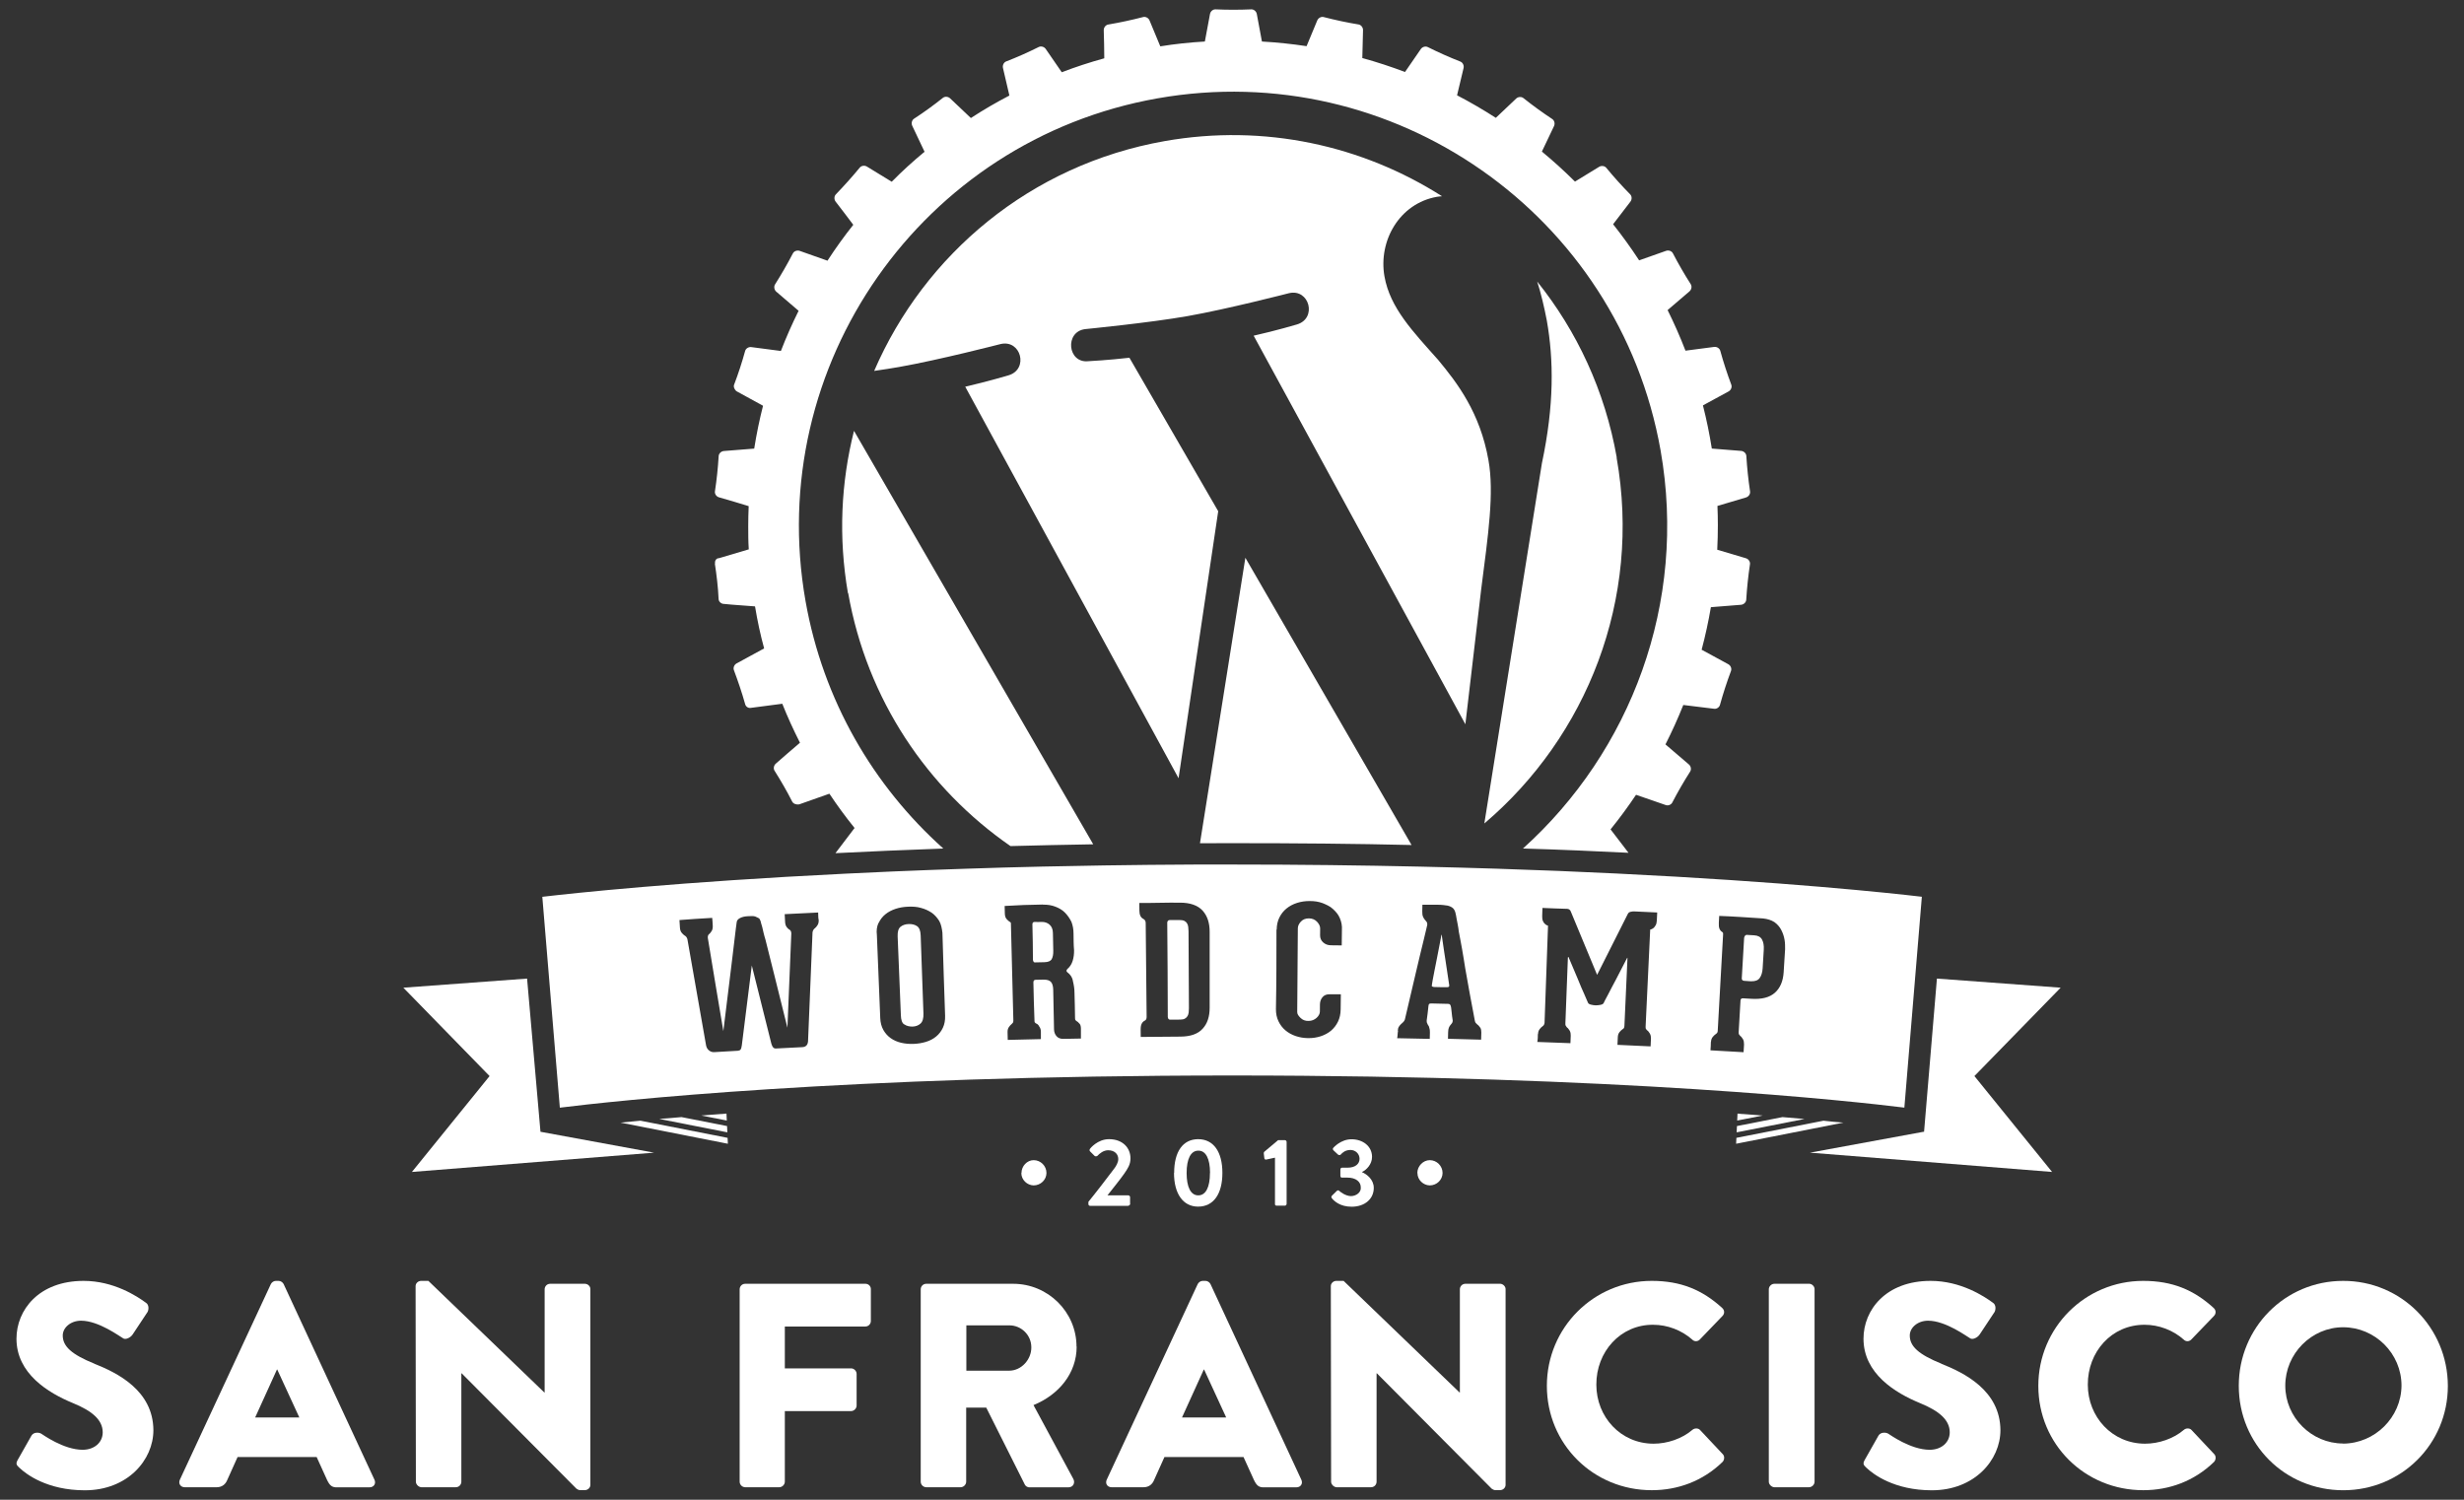 <!-- 
WordCamp 2013 San Francisco Logo

Shamelessly stolen from the WordCamp website <http://2013.sf.wordcamp.org/>, with comments added.
-->
<svg xmlns="http://www.w3.org/2000/svg" xmlns:xlink="http://www.w3.org/1999/xlink" version="1.1" x="0px"
    y="0px" width="460px" height="280px" viewBox="0 0 460 280" enable-background="new 0 0 460 280" xml:space="preserve">

  <rect x="0" y="0" width="460" height="280" fill="#333333" stroke="none"/>

  <g fill="#ffffff">

    <!-- San Francisco -->
    <g>
      <path d="M17.63 254.603c-4.287-1.736-5.915-3.256-5.915-5.264c0-1.465 1.465-2.767 3.419-2.767 c3.31 0 7.3 3 7.8 3.255c0.488 0.4 1.465-0.108 1.845-0.705l2.768-4.178c0.217-0.38 0.325-1.356-0.325-1.736 c-1.628-1.194-5.969-4.069-11.612-4.069c-8.355 0-12.534 5.426-12.534 10.798c0 6.5 5.9 10.1 10.5 12 c3.69 1.5 5.6 3.2 5.6 5.48c0 1.898-1.573 3.255-3.743 3.255c-3.582 0-7.488-2.875-7.705-2.984 c-0.38-0.271-1.411-0.379-1.845 0.326l-2.551 4.504c-0.434 0.759-0.271 1 0.3 1.519c1.248 1.2 5.2 4.2 12.2 4.2 c7.977 0 12.806-5.644 12.806-11.232C28.59 259.6 21.9 256.3 17.6 254.603z" />
      <path d="M52.952 239.736c-0.163-0.326-0.543-0.597-0.923-0.597h-0.542c-0.38 0-0.76 0.271-0.923 0.6 l-16.983 36.517c-0.325 0.7 0.1 1.4 0.9 1.411h5.968c1.086 0 1.683-0.651 1.954-1.303l1.953-4.34h14.759l1.953 4.3 c0.488 1 0.9 1.4 1.9 1.356h6.022c0.814 0 1.248-0.705 0.923-1.411L52.952 239.736z M47.635 264.641l4.069-8.953h0.054 l4.124 8.953H47.635z" />
      <path d="M109.219 239.681h-6.511c-0.597 0-1.031 0.488-1.031 1.031v19.263h-0.054l-21.65-20.836h-1.356 c-0.542 0-1.03 0.434-1.03 0.977l0.054 36.517c0 0.5 0.5 1 1 1.031h6.457c0.597 0 1.03-0.488 1.03-1.031v-20.238h0.055 l21.433 21.541c0.108 0.1 0.5 0.3 0.7 0.271h0.868c0.543 0 1.031-0.435 1.031-0.977v-36.518 C110.25 240.2 109.8 239.7 109.2 239.681z" />
      <path d="M161.579 239.681h-22.464c-0.597 0-1.03 0.488-1.03 1.031v35.92c0 0.5 0.4 1 1 1.031h6.403 c0.542 0 1.03-0.488 1.03-1.031v-13.185h12.372c0.542 0 1.03-0.488 1.03-1.031v-5.914c0-0.543-0.488-1.031-1.03-1.031h-12.372 v-7.813h15.03c0.597 0 1.031-0.488 1.031-1.031v-5.914C162.61 240.2 162.2 239.7 161.6 239.681z" />
      <path d="M200.971 251.402c0-6.457-5.317-11.721-11.828-11.721h-16.224c-0.597 0-1.031 0.488-1.031 1.031v35.92 c0 0.5 0.4 1 1 1.031h6.457c0.542 0 1.03-0.488 1.03-1.031v-13.836h3.744l7.217 14.4 c0.108 0.2 0.4 0.5 0.9 0.488h7.217c0.922 0 1.302-0.868 0.922-1.573l-7.434-13.782 C197.661 260.4 201 256.4 201 251.402z M188.437 255.905h-8.03v-8.464h8.03c2.225 0 4.1 1.8 4.1 4.1 C192.561 253.8 190.7 255.9 188.4 255.905z" />
      <path d="M225.985 239.736c-0.163-0.326-0.543-0.597-0.923-0.597h-0.543c-0.38 0-0.759 0.271-0.922 0.6 l-16.983 36.517c-0.326 0.7 0.1 1.4 0.9 1.411h5.969c1.085 0 1.683-0.651 1.953-1.303l1.954-4.34h14.76l1.953 4.3 c0.488 1 0.9 1.4 1.9 1.356h6.023c0.814 0 1.248-0.705 0.922-1.411L225.985 239.736z M220.667 264.641l4.07-8.953h0.054 l4.125 8.953H220.667z" />
      <path d="M280.082 239.681h-6.512c-0.596 0-1.029 0.488-1.029 1.031v19.263h-0.055l-21.65-20.836h-1.355 c-0.543 0-1.031 0.434-1.031 0.977l0.053 36.517c0 0.5 0.5 1 1 1.031h6.457c0.598 0 1.031-0.488 1.031-1.031v-20.238 h0.055l21.432 21.541c0.109 0.1 0.5 0.3 0.7 0.271h0.867c0.543 0 1.031-0.435 1.031-0.977v-36.518 C281.113 240.2 280.6 239.7 280.1 239.681z" />
      <path d="M308.623 247.333c2.658 0 5.3 1 7.3 2.767c0.379 0.4 1 0.4 1.4 0l4.23-4.395 c0.436-0.435 0.436-1.086-0.053-1.52c-3.689-3.364-7.705-5.046-13.131-5.046c-10.854 0-19.588 8.735-19.588 19.6 c0 10.9 8.7 19.5 19.6 19.479c4.828 0 9.494-1.683 13.184-5.264c0.381-0.38 0.436-1.085 0.055-1.465l-4.232-4.504 c-0.324-0.38-1.031-0.38-1.41-0.054c-1.953 1.682-4.721 2.604-7.271 2.604c-6.131 0-10.689-4.992-10.689-11.016 C297.986 252.4 302.5 247.3 308.6 247.333z" />
      <path d="M337.76 239.681h-6.512c-0.543 0-1.031 0.488-1.031 1.031v35.92c0 0.5 0.5 1 1 1.031h6.512 c0.541 0 1.029-0.488 1.029-1.031v-35.92C338.789 240.2 338.3 239.7 337.8 239.681z" />
      <path d="M362.447 254.603c-4.287-1.736-5.914-3.256-5.914-5.264c0-1.465 1.465-2.767 3.418-2.767 c3.311 0 7.3 3 7.8 3.255c0.488 0.4 1.465-0.108 1.844-0.705l2.768-4.178c0.217-0.38 0.326-1.356-0.326-1.736 c-1.627-1.194-5.967-4.069-11.611-4.069c-8.355 0-12.533 5.426-12.533 10.798c0 6.5 5.9 10.1 10.5 12 c3.689 1.5 5.6 3.2 5.6 5.48c0 1.898-1.574 3.255-3.744 3.255c-3.582 0-7.488-2.875-7.705-2.984 c-0.379-0.271-1.41-0.379-1.846 0.326l-2.549 4.504c-0.436 0.759-0.271 1 0.3 1.519c1.248 1.2 5.2 4.2 12.2 4.2 c7.977 0 12.807-5.644 12.807-11.232C373.408 259.6 366.7 256.3 362.4 254.603z" />
      <path d="M400.375 247.333c2.658 0 5.3 1 7.3 2.767c0.379 0.4 1 0.4 1.4 0l4.23-4.395 c0.436-0.435 0.436-1.086-0.053-1.52c-3.689-3.364-7.705-5.046-13.131-5.046c-10.854 0-19.588 8.735-19.588 19.6 c0 10.9 8.7 19.5 19.6 19.479c4.828 0 9.494-1.683 13.184-5.264c0.381-0.38 0.436-1.085 0.055-1.465l-4.232-4.504 c-0.324-0.38-1.031-0.38-1.41-0.054c-1.953 1.682-4.721 2.604-7.271 2.604c-6.131 0-10.689-4.992-10.689-11.016 C389.738 252.4 394.2 247.3 400.4 247.333z" />
      <path d="M437.434 239.139c-10.854 0-19.48 8.735-19.48 19.588c0 10.9 8.6 19.5 19.5 19.5 c10.852 0 19.533-8.628 19.533-19.479C456.967 247.9 448.3 239.1 437.4 239.139z M437.434 269.5 c-5.916 0-10.799-4.884-10.799-10.798c0-5.969 4.883-10.906 10.799-10.906c5.969 0 10.9 4.9 10.9 10.9 C448.285 264.6 443.4 269.5 437.4 269.525z" />
    </g>

    <!-- 2013 -->
    <g>
      <path d="M190.669 218.992c0 1.3 1.1 2.3 2.3 2.32c1.313 0 2.393-1.062 2.393-2.32 c0-1.313-1.079-2.394-2.393-2.394C191.748 216.6 190.7 217.7 190.7 218.992z" />
      <path d="M210.975 224.753v-1.241c0-0.18-0.161-0.342-0.342-0.342h-3.886c0.954-1.205 2.321-2.896 3.095-3.994 c0.701-1.007 1.205-1.745 1.205-2.914c0-1.943-1.439-3.58-4.012-3.58c-2.141 0-3.544 1.763-3.544 1.8 c-0.126 0.145-0.09 0.4 0 0.468l0.864 0.863c0.144 0.1 0.3 0.1 0.5 0c0.414-0.449 1.151-1.061 2.015-1.061 c1.296 0 1.9 0.8 1.9 1.637c0 0.611-0.36 1.313-0.918 1.997c-1.205 1.601-3.472 4.552-4.659 5.99v0.414 c0 0.2 0.1 0.3 0.3 0.342h7.088C210.813 225.1 211 224.9 211 224.753z" />
      <path d="M219.173 218.979c0 3.9 1.7 6.3 4.5 6.296c2.879 0 4.533-2.356 4.533-6.296 c0-3.94-1.654-6.297-4.533-6.297C220.828 212.7 219.2 215 219.2 218.979z M225.883 219 c0 2.68-0.791 4.173-2.177 4.173c-1.385 0-2.177-1.493-2.177-4.173c0-2.663 0.792-4.174 2.177-4.174 C225.092 214.8 225.9 216.3 225.9 218.979z" />
      <path d="M238.326 225.095h1.548c0.18 0 0.323-0.162 0.323-0.342v-11.55c0-0.18-0.144-0.342-0.323-0.342h-1.26 l-2.591 2.177c-0.071 0.072-0.107 0.18-0.09 0.324l0.108 0.881c0.018 0.2 0.2 0.3 0.4 0.234l1.583-0.342v8.617 C237.984 224.9 238.1 225.1 238.3 225.095z" />
      <path d="M252.246 223.314c-1.098 0-2.159-0.899-2.213-0.972c-0.144-0.144-0.306-0.144-0.468 0l-0.917 0.9 c-0.108 0.126-0.126 0.324-0.019 0.45c0.396 0.5 1.5 1.6 3.7 1.601c2.482 0 4.138-1.475 4.138-3.508 c0-1.602-1.331-2.572-2.177-2.933v-0.054c0.81-0.378 1.853-1.421 1.853-2.807c0-2.015-1.745-3.292-3.831-3.292 c-2.016 0-3.383 1.583-3.383 1.583c-0.126 0.126-0.144 0.3 0 0.468l0.882 0.827c0.162 0.1 0.4 0.1 0.485-0.018 c0.306-0.359 0.882-0.863 1.817-0.863c0.917 0 1.7 0.7 1.7 1.655c0 0.917-0.756 1.654-2.231 1.654h-1.007 c-0.216 0-0.342 0.126-0.342 0.36v1.133c0 0.2 0.1 0.4 0.3 0.36h1.007c1.619 0 2.5 0.8 2.5 1.8 C254.153 222.6 253.2 223.3 252.2 223.314z" />
      <path d="M264.618 218.992c0 1.3 1.1 2.3 2.3 2.32c1.313 0 2.393-1.062 2.393-2.32 c0-1.313-1.079-2.394-2.393-2.394C265.697 216.6 264.6 217.7 264.6 218.992z" />
    </g>

    <!-- WordPress Logo -->
    <g>
      <path d="M276.514 110.08c1.346-10.474 2.451-18.016 1.367-24.155c-1.562-8.869-5.83-14.446-9.402-18.743 c-4.68-5.271-8.973-9.672-10.016-15.584c-1.162-6.594 2.756-13.614 9.805-14.857c0.316-0.056 0.625-0.071 0.938-0.105 c-14.824-9.444-33.09-13.587-51.768-10.294c-25.064 4.419-44.847 21.168-54.241 42.905c1.694-0.243 3.286-0.489 4.633-0.727 c7.502-1.323 18.959-4.284 18.959-4.284c3.826-0.907 5.3 4.7 1.5 5.832c0 0-3.809 1.14-8.091 2.13l39.826 73.1 l7.401-49.854l-16.577-28.655c-3.905 0.454-7.646 0.646-7.646 0.646c-3.907 0.453-4.497-5.537-0.587-5.993 c0 0 12.006-1.176 19.056-2.42c7.5-1.321 18.961-4.283 18.961-4.283c3.828-0.908 5.3 4.7 1.5 5.832c0 0-3.812 1.14-8.09 2.1 l39.525 72.548L276.514 110.08z" />
      <path d="M224.021 157.431c2.047-0.008 4.11-0.013 6.202-0.013c11.805 0 22.9 0.1 33.3 0.345l-31.027-53.627 L224.021 157.431z" />
      <path d="M158.345 110.732c3.518 19.9 14.8 36.5 30.3 47.23c4.964-0.132 10.112-0.244 15.447-0.332 l-44.66-77.191C157.001 90.1 156.5 100.3 158.3 110.732z" />
      <path d="M301.831 85.432c-2.199-12.474-7.455-23.638-14.855-32.869c0.709 2.2 1.3 4.7 1.8 7.3 c1.283 7.3 1.4 15.701-0.926 26.658l-10.742 67.219C296.227 137.5 306.5 111.9 301.8 85.432z" />
    </g>

    <!-- Gear -->
    <path d="M133.455 105.217c0.331 2.2 0.6 4.4 0.7 6.634c0.028 0.5 0.5 0.9 1 0.9 c1.933 0.2 3.9 0.3 5.8 0.461c0.448 2.7 1 5.3 1.7 7.846c-1.714 0.932-3.428 1.864-5.141 2.8 c-0.449 0.247-0.672 0.809-0.505 1.252c0.781 2.1 1.5 4.2 2.1 6.344c0.126 0.5 0.6 0.8 1.1 0.7 c1.945-0.254 3.891-0.509 5.837-0.764c0.985 2.5 2.1 4.9 3.3 7.279c-1.503 1.286-3.007 2.572-4.51 3.9 c-0.388 0.335-0.489 0.931-0.233 1.33c1.197 1.9 2.3 3.8 3.3 5.776c0.219 0.4 0.8 0.6 1.3 0.5 c1.878-0.663 3.757-1.327 5.636-1.99c1.469 2.2 3 4.3 4.7 6.401c-1.19 1.554-2.38 3.107-3.57 4.7 c6.24-0.316 12.96-0.609 20.14-0.863c-13.056-11.688-22.451-27.645-25.724-46.2c-7.758-43.999 21.728-86.105 65.727-93.864 s86.108 21.7 93.9 65.724c5.029 28.524-5.605 56.241-25.688 74.333c7.002 0.2 13.6 0.5 19.7 0.8 c-1.116-1.458-2.231-2.914-3.349-4.371c1.676-2.079 3.265-4.231 4.754-6.456c1.833 0.6 3.7 1.3 5.5 1.9 c0.486 0.2 1.053-0.042 1.271-0.462c1.023-1.973 2.139-3.901 3.334-5.776c0.254-0.399 0.15-0.996-0.232-1.326 c-1.458-1.249-2.918-2.497-4.378-3.746c1.216-2.393 2.327-4.849 3.33-7.359c1.893 0.2 3.8 0.5 5.7 0.7 c0.512 0.1 1.02-0.26 1.146-0.716c0.592-2.143 1.281-4.26 2.061-6.343c0.166-0.443-0.059-1.005-0.504-1.249 c-1.658-0.903-3.318-1.806-4.979-2.709c0.691-2.603 1.269-5.252 1.728-7.942c1.876-0.149 3.752-0.298 5.626-0.447 c0.514-0.043 0.943-0.467 0.973-0.939c0.133-2.219 0.367-4.433 0.697-6.633c0.068-0.468-0.268-0.971-0.754-1.117 c-1.785-0.531-3.571-1.062-5.357-1.592c0.076-1.523 0.115-3.057 0.115-4.599c0-1.197-0.03-2.388-0.076-3.574 c1.778-0.528 3.559-1.056 5.334-1.584c0.492-0.149 0.826-0.652 0.756-1.121c-0.33-2.198-0.562-4.412-0.697-6.633 c-0.029-0.472-0.463-0.894-0.969-0.936c-1.824-0.146-3.649-0.291-5.475-0.436c-0.433-2.73-0.986-5.42-1.658-8.064 c1.597-0.868 3.194-1.737 4.789-2.605c0.451-0.248 0.672-0.81 0.506-1.253c-0.781-2.08-1.467-4.198-2.061-6.343 c-0.127-0.455-0.641-0.778-1.143-0.713c-1.783 0.232-3.567 0.466-5.352 0.7c-0.999-2.586-2.113-5.114-3.336-7.579 c1.362-1.165 2.726-2.331 4.086-3.496c0.389-0.336 0.488-0.932 0.234-1.332c-1.195-1.872-2.309-3.801-3.336-5.775 c-0.217-0.419-0.787-0.628-1.264-0.46c-1.679 0.592-3.356 1.185-5.035 1.778c-1.52-2.323-3.141-4.573-4.861-6.742 c1.08-1.409 2.16-2.819 3.238-4.227c0.311-0.41 0.283-1.013-0.047-1.351c-1.561-1.583-3.049-3.238-4.465-4.956 c-0.301-0.364-0.9-0.45-1.332-0.187c-1.505 0.918-3.008 1.839-4.512 2.759c-1.972-1.961-4.032-3.833-6.178-5.606 c0.756-1.587 1.512-3.174 2.266-4.759c0.219-0.465 0.066-1.05-0.328-1.312c-1.854-1.225-3.654-2.533-5.396-3.92 c-0.369-0.293-0.973-0.252-1.342 0.095c-1.268 1.199-2.533 2.399-3.8 3.6c-2.34-1.511-4.756-2.914-7.237-4.208 c0.405-1.694 0.811-3.389 1.215-5.081c0.117-0.5-0.152-1.041-0.592-1.214c-2.068-0.812-4.102-1.718-6.094-2.713 c-0.422-0.209-1.004-0.044-1.293 0.372c-0.983 1.427-1.967 2.854-2.95 4.282c-2.603-0.986-5.262-1.856-7.973-2.603 c0.044-1.734 0.089-3.47 0.132-5.202c0.012-0.514-0.365-0.986-0.83-1.065c-2.193-0.365-4.371-0.828-6.525-1.387 c-0.455-0.117-0.992 0.166-1.188 0.633c-0.666 1.6-1.33 3.202-1.995 4.804c-2.739-0.415-5.521-0.703-8.334-0.866 c-0.319-1.714-0.639-3.429-0.958-5.143c-0.096-0.502-0.561-0.886-1.033-0.865c-2.223 0.099-4.449 0.099-6.674 0 c-0.472-0.021-0.935 0.364-1.031 0.865c-0.319 1.714-0.639 3.429-0.958 5.143c-2.81 0.164-5.586 0.45-8.32 0.9 c-0.67-1.613-1.34-3.226-2.01-4.839c-0.198-0.471-0.732-0.751-1.191-0.631c-2.153 0.559-4.331 1.022-6.526 1.4 c-0.467 0.077-0.839 0.55-0.83 1.061c0.045 1.7 0.1 3.5 0.1 5.243c-2.699 0.743-5.347 1.609-7.939 2.6 c-0.997-1.448-1.994-2.896-2.991-4.344c-0.292-0.419-0.873-0.583-1.297-0.37c-1.99 0.995-4.023 1.9-6.095 2.7 c-0.44 0.172-0.707 0.712-0.592 1.21c0.411 1.7 0.8 3.4 1.2 5.154c-2.466 1.285-4.865 2.678-7.19 4.2 c-1.293-1.225-2.586-2.45-3.879-3.674c-0.373-0.35-0.976-0.389-1.346-0.092c-1.74 1.386-3.541 2.695-5.397 3.9 c-0.395 0.26-0.543 0.844-0.327 1.307c0.771 1.6 1.5 3.2 2.3 4.856c-2.127 1.758-4.17 3.613-6.127 5.6 c-1.543-0.944-3.086-1.888-4.629-2.832c-0.438-0.265-1.035-0.178-1.336 0.189c-1.414 1.718-2.903 3.372-4.464 5 c-0.332 0.336-0.355 0.939-0.049 1.347c1.106 1.4 2.2 2.9 3.3 4.334c-1.703 2.146-3.31 4.371-4.815 6.7 c-1.729-0.611-3.459-1.222-5.188-1.833c-0.483-0.167-1.05 0.042-1.268 0.463c-1.025 1.974-2.139 3.902-3.335 5.8 c-0.255 0.398-0.152 1 0.2 1.328c1.401 1.2 2.8 2.4 4.2 3.597c-1.211 2.436-2.316 4.932-3.308 7.5 c-1.843-0.241-3.687-0.483-5.529-0.724c-0.507-0.064-1.018 0.259-1.144 0.716c-0.592 2.145-1.28 4.261-2.061 6.3 c-0.167 0.4 0.1 1 0.5 1.25c1.646 0.9 3.3 1.8 4.9 2.686c-0.666 2.609-1.215 5.265-1.647 8 c-1.889 0.15-3.777 0.3-5.665 0.45c-0.51 0.043-0.942 0.465-0.97 0.938c-0.134 2.221-0.367 4.435-0.697 6.6 c-0.07 0.5 0.3 1 0.8 1.119c1.834 0.5 3.7 1.1 5.5 1.635c-0.05 1.228-0.082 2.46-0.082 3.7 c0 1.5 0 2.9 0.1 4.366c-1.849 0.549-3.697 1.098-5.545 1.646C133.718 104.2 133.4 104.7 133.5 105.217z" />

    <!-- Banner -->
    <g>
      <polygon points="100.9,211.3 98.4,182.7 75.3,184.4 91.4,200.9 76.9,218.8 122.1,215.2 100.9,211.3" />
      <polygon points="337.9,215.2 383.1,218.8 368.6,200.9 384.7,184.4 361.6,182.7 359.2,211.3 359.1,211.3 359.1,211.3" />
      <path d="M123.115 208.912l12.673 2.494l-0.054-1.172l-8.502-1.673C125.796 208.7 124.4 208.8 123.1 208.9 z" />
      <path d="M119.563 209.232c-1.315 0.123-2.559 0.242-3.719 0.357l19.031 3.748l1.01 0.199l-0.051-1.102 L119.563 209.232z" />
      <path d="M134.63 207.982c-1.282 0.096-2.512 0.189-3.718 0.283l4.774 0.939l-0.06-1.297 C135.291 207.9 135 208 134.6 207.982z" />
      <path d="M324.212 211.406l12.674-2.494c-1.311-0.115-2.682-0.232-4.117-0.351l-8.502 1.673L324.212 211.406z" />
      <path d="M340.437 209.232l-16.271 3.203l-0.051 1.102l1.01-0.199l19.031-3.748 C342.995 209.5 341.8 209.4 340.4 209.232z" />
      <path d="M324.374 207.908l-0.061 1.297l4.775-0.939c-1.207-0.094-2.436-0.188-3.719-0.283 C325.04 208 324.7 207.9 324.4 207.908z" />
      <path d="M267.874 184.278c0.37 0 0.7 0 1.1 0.026c0.414 0 0.8 0 1.2 0 c0.291 0 0.418-0.112 0.38-0.358c-0.23-1.544-0.463-3.089-0.695-4.633c-0.101-0.582-0.188-1.152-0.263-1.712 c-0.078-0.559-0.15-1.062-0.219-1.511c-0.068-0.446-0.121-0.811-0.16-1.091c-0.038-0.279-0.057-0.43-0.056-0.452 c-0.022-0.001-0.045-0.001-0.067-0.002c-0.001 0.022-0.04 0.25-0.119 0.683c-0.078 0.434-0.182 0.982-0.31 1.6 c-0.129 0.666-0.27 1.393-0.423 2.181c-0.152 0.788-0.3 1.526-0.439 2.214c-0.141 0.688-0.254 1.276-0.344 1.8 s-0.136 0.767-0.137 0.833c-0.025 0.156-0.013 0.3 0 0.303C267.475 184.2 267.6 184.3 267.9 184.278z" />
      <path d="M218.516 190.371c0.614-0.005 1.229-0.009 1.844-0.013c0.357-0.002 0.642-0.064 0.854-0.188 c0.212-0.123 0.373-0.28 0.483-0.47c0.111-0.19 0.183-0.413 0.215-0.671c0.032-0.256 0.048-0.519 0.047-0.786 c-0.024-4.792-0.049-9.584-0.073-14.377c-0.002-0.289-0.02-0.562-0.055-0.818s-0.11-0.479-0.224-0.667 c-0.114-0.189-0.278-0.339-0.494-0.448c-0.216-0.11-0.504-0.166-0.865-0.163c-0.622 0.003-1.243 0.008-1.865 0 c-0.158 0.001-0.276 0.053-0.354 0.153c-0.079 0.101-0.117 0.219-0.116 0.353c0.044 5.9 0.1 11.7 0.1 17.6 C218.045 190.2 218.2 190.4 218.5 190.371z" />
      <path d="M192.971 179.584c0.08 0.1 0.2 0.1 0.3 0.095c0.573-0.013 1.147-0.025 1.721-0.038 c0.697-0.015 1.148-0.209 1.355-0.58c0.206-0.373 0.303-0.893 0.289-1.562c-0.023-1.104-0.046-2.206-0.068-3.31 c-0.014-0.69-0.223-1.21-0.625-1.559c-0.403-0.349-0.888-0.517-1.452-0.505c-0.451 0.01-0.903 0.021-1.355 0 c-0.271 0.006-0.403 0.165-0.396 0.478c0.05 2.2 0.1 4.4 0.1 6.585C192.849 179.4 192.9 179.5 193 179.584z" />
      <path d="M168.837 191.252c0.414 0.3 0.9 0.4 1.5 0.411c0.625-0.022 1.133-0.213 1.523-0.574 c0.389-0.359 0.568-0.984 0.537-1.876c-0.173-4.855-0.345-9.712-0.518-14.568c-0.03-0.869-0.255-1.446-0.672-1.732 s-0.943-0.417-1.575-0.395c-0.61 0.022-1.113 0.192-1.509 0.508c-0.395 0.316-0.576 0.908-0.543 1.8 c0.187 4.9 0.4 9.8 0.6 14.7C168.201 190.4 168.4 191 168.8 191.252z" />
      <path d="M325.593 183.118c0.472 0 0.9 0.1 1.4 0.083c0.697 0 1.205-0.161 1.524-0.612 c0.321-0.449 0.505-1.063 0.552-1.842c0.069-1.146 0.139-2.291 0.208-3.438c0.047-0.778-0.062-1.41-0.328-1.896 c-0.264-0.485-0.747-0.749-1.447-0.79c-0.439-0.026-0.879-0.052-1.319-0.078c-0.203-0.012-0.35 0.041-0.434 0.2 c-0.086 0.117-0.134 0.242-0.142 0.376c-0.146 2.515-0.292 5.029-0.438 7.544C325.166 182.9 325.3 183.1 325.6 183.118z" />
      <path d="M104.511 206.756l0.004 0.046c9.721-1.21 52.9-6.01 125.507-6.01c72.607 0 115.8 4.8 125.5 6 l0.003-0.039l1.881-22.681l1.38-16.649c-5.936-0.695-25.688-2.817-57.087-4.344c-6.889-0.335-14.324-0.642-22.313-0.897 c-4.556-0.146-9.304-0.274-14.205-0.384c-10.898-0.243-22.622-0.39-35.166-0.39c-2.306 0-4.584 0.005-6.836 0 c-5.868 0.024-11.531 0.083-17.023 0.165c-3.947 0.059-7.795 0.131-11.544 0.215c-4.902 0.111-9.654 0.239-14.209 0.4 c-4.797 0.154-9.378 0.329-13.78 0.515c-0.036 0.002-0.073 0.003-0.11 0.005c-2.958 0.125-5.826 0.256-8.602 0.4 c-31.153 1.525-50.758 3.631-56.667 4.323l1.381 16.648L104.511 206.756z M319.423 194.523c0.021-0.378 0.126-0.685 0.32-0.921 c0.19-0.234 0.38-0.414 0.566-0.537c0.092-0.062 0.168-0.125 0.229-0.188c0.059-0.063 0.104-0.173 0.136-0.327 c0.336-6.021 0.672-12.04 1.007-18.061c0.01-0.178-0.001-0.295-0.031-0.354c-0.03-0.057-0.092-0.11-0.178-0.16 c-0.218-0.146-0.378-0.35-0.477-0.612c-0.099-0.262-0.134-0.627-0.108-1.095c0.023-0.423 0.047-0.846 0.07-1.269 c2.736 0.1 5.5 0.3 8.2 0.474c0.836 0.1 1.5 0.3 2.1 0.68c0.555 0.4 1 0.9 1.3 1.5 c0.304 0.6 0.5 1.2 0.6 1.814c0.107 0.6 0.1 1.2 0.1 1.749c-0.09 1.424-0.18 2.848-0.269 4.3 c-0.105 1.669-0.648 2.942-1.626 3.818c-0.978 0.878-2.43 1.257-4.355 1.143c-0.527-0.031-1.054-0.062-1.581-0.094 c-0.314-0.018-0.478 0.118-0.494 0.407c-0.114 1.958-0.229 3.916-0.342 5.875c-0.014 0.2 0 0.4 0.1 0.5 s0.135 0.2 0.2 0.247c0.17 0.1 0.3 0.3 0.5 0.599c0.163 0.3 0.2 0.6 0.2 1 c-0.028 0.479-0.057 0.957-0.085 1.435c-2.061-0.121-4.121-0.238-6.182-0.352C319.372 195.5 319.4 195 319.4 194.523z M287.133 193.068c0.013-0.379 0.114-0.688 0.301-0.927c0.188-0.239 0.373-0.422 0.557-0.549c0.093-0.063 0.168-0.139 0.226-0.227 c0.06-0.087 0.104-0.219 0.132-0.396c0.216-6.048 0.433-12.096 0.649-18.144c-0.225-0.053-0.412-0.16-0.565-0.322 c-0.154-0.117-0.283-0.299-0.387-0.548c-0.104-0.249-0.151-0.563-0.138-0.941c0.018-0.502 0.035-1.003 0.053-1.505 c1.539 0.1 3.1 0.1 4.6 0.169c0.317 0 0.6 0.2 0.7 0.529c1.639 3.9 3.3 7.9 4.9 11.8 c1.901-3.803 3.816-7.603 5.743-11.398c0.1-0.196 0.274-0.323 0.527-0.378c0.251-0.056 0.469-0.08 0.649-0.071 c1.437 0.1 2.9 0.1 4.3 0.201c-0.024 0.502-0.048 1.003-0.072 1.504c-0.019 0.378-0.095 0.688-0.231 0.9 c-0.137 0.239-0.273 0.41-0.415 0.516c-0.188 0.147-0.385 0.238-0.591 0.273c-0.285 6.022-0.571 12.045-0.856 18.1 c-0.011 0.2 0 0.4 0.1 0.473c0.062 0.1 0.1 0.2 0.2 0.245c0.174 0.1 0.3 0.3 0.5 0.6 c0.166 0.3 0.2 0.6 0.2 0.949c-0.022 0.479-0.046 0.957-0.068 1.436c-2.062-0.1-4.123-0.194-6.186-0.286 c0.021-0.479 0.043-0.957 0.064-1.436c0.017-0.379 0.12-0.687 0.309-0.924c0.189-0.237 0.378-0.419 0.562-0.544 c0.114-0.062 0.202-0.136 0.261-0.224c0.062-0.086 0.096-0.239 0.105-0.463c0.189-4.197 0.378-8.395 0.567-12.592 c0.001-0.022-0.005-0.045-0.013-0.068c-0.012-0.021-0.04 0.011-0.09 0.097c-0.766 1.461-1.455 2.78-2.068 4 c-0.269 0.502-0.533 0.998-0.79 1.488c-0.258 0.491-0.49 0.938-0.698 1.342c-0.208 0.404-0.386 0.748-0.531 1 c-0.148 0.283-0.234 0.458-0.259 0.523c-0.073 0.153-0.259 0.263-0.553 0.328c-0.294 0.066-0.604 0.092-0.929 0.1 c-0.323-0.013-0.63-0.06-0.92-0.139c-0.288-0.079-0.462-0.196-0.521-0.355c-0.043-0.069-0.12-0.244-0.232-0.528 c-0.112-0.283-0.26-0.629-0.446-1.038c-0.186-0.409-0.386-0.864-0.603-1.363s-0.427-1.009-0.631-1.531 c-0.514-1.201-1.082-2.54-1.7-4.014c-0.022-0.045-0.049-0.068-0.083-0.07c-0.033-0.001-0.053 0.054-0.058 0.2 c-0.155 4.065-0.311 8.13-0.466 12.195c-0.009 0.2 0 0.4 0.1 0.472c0.063 0.1 0.1 0.2 0.2 0.3 c0.175 0.1 0.3 0.3 0.5 0.588c0.171 0.3 0.2 0.6 0.2 0.946c-0.019 0.479-0.038 0.958-0.057 1.4 c-2.062-0.08-4.124-0.156-6.187-0.229C287.1 194 287.1 193.5 287.1 193.068z M260.952 192.5 c0.007-0.334 0.066-0.595 0.184-0.782c0.115-0.188 0.241-0.347 0.377-0.478s0.279-0.262 0.427-0.393s0.257-0.297 0.329-0.495 c0.684-2.93 1.37-5.859 2.061-8.787c0.247-1.087 0.501-2.157 0.76-3.212c0.26-1.052 0.487-1.996 0.688-2.827 c0.197-0.832 0.359-1.509 0.483-2.029s0.188-0.793 0.188-0.815c0.001-0.056 0.002-0.111 0.003-0.167 c0.004-0.179-0.044-0.324-0.143-0.438s-0.211-0.244-0.33-0.393c-0.122-0.146-0.23-0.334-0.327-0.559 c-0.099-0.225-0.141-0.56-0.131-1.006c0.009-0.401 0.017-0.803 0.025-1.204c1.199 0 2.2 0 2.9 0 c0.76 0 1.4 0.1 1.8 0.161c0.45 0.1 0.8 0.3 1 0.476c0.21 0.2 0.4 0.5 0.5 1 c0.021 0.1 0.1 0.4 0.2 1.059c0.107 0.6 0.3 1.4 0.4 2.353c0.18 1 0.4 2 0.6 3.2 c0.218 1.2 0.4 2.4 0.6 3.646c0.51 2.9 1.1 6.2 1.8 9.814c0.04 0.2 0.1 0.3 0.2 0.4 c0.086 0.1 0.2 0.2 0.3 0.293c0.175 0.1 0.3 0.3 0.5 0.55c0.161 0.2 0.2 0.6 0.2 0.9 c-0.014 0.445-0.025 0.892-0.039 1.337c-2.062-0.059-4.125-0.114-6.188-0.165c0.01-0.401 0.02-0.803 0.029-1.204 c0.01-0.378 0.055-0.666 0.138-0.865c0.083-0.198 0.178-0.357 0.28-0.478c0.104-0.12 0.202-0.24 0.295-0.361 c0.091-0.12 0.141-0.28 0.146-0.48c-0.097-0.605-0.163-1.108-0.195-1.511c-0.035-0.402-0.072-0.721-0.111-0.956 c-0.04-0.234-0.096-0.404-0.172-0.506c-0.076-0.103-0.193-0.154-0.35-0.159c-0.09-0.002-0.18-0.004-0.269-0.006 c-0.94-0.023-1.881-0.046-2.821-0.067c-0.2-0.004-0.349 0.015-0.438 0.057c-0.091 0.043-0.151 0.164-0.177 0.4 c-0.023 0.111-0.046 0.312-0.064 0.601c-0.017 0.29-0.053 0.59-0.103 0.9c-0.053 0.356-0.106 0.744-0.161 1.2 c-0.006 0.2 0 0.4 0.1 0.555c0.075 0.1 0.1 0.3 0.2 0.389s0.15 0.3 0.2 0.5 c0.074 0.2 0.1 0.4 0.1 0.805c-0.009 0.401-0.018 0.803-0.027 1.204c-2.029-0.047-4.059-0.089-6.089-0.127 C260.935 193.4 260.9 192.9 261 192.459z M238.344 173.565c0.004-0.847 0.171-1.604 0.503-2.271 c0.33-0.668 0.775-1.228 1.334-1.682c0.556-0.453 1.209-0.8 1.959-1.039c0.75-0.24 1.543-0.356 2.38-0.35 c0.838 0 1.6 0.1 2.4 0.391c0.734 0.3 1.4 0.6 1.9 1.073c0.549 0.5 1 1 1.3 1.7 s0.457 1.4 0.4 2.278c-0.012 0.947-0.023 1.895-0.035 2.842c-0.677-0.008-1.354-0.017-2.03-0.023 c-0.563-0.007-1.041-0.184-1.431-0.533c-0.392-0.35-0.585-0.792-0.58-1.327c0.005-0.424 0.009-0.847 0.013-1.271 c0.004-0.423-0.189-0.843-0.579-1.26c-0.393-0.416-0.894-0.626-1.504-0.632c-0.634-0.006-1.139 0.196-1.515 0.6 c-0.375 0.41-0.564 0.827-0.567 1.25c-0.038 5.204-0.077 10.409-0.115 15.614c-0.003 0.4 0.2 0.7 0.6 1.1 c0.398 0.4 0.9 0.6 1.5 0.581c0.313 0 0.6-0.05 0.856-0.159c0.258-0.109 0.482-0.251 0.674-0.428 c0.192-0.178 0.339-0.365 0.442-0.564c0.103-0.2 0.155-0.399 0.157-0.6c0.005-0.446 0.009-0.893 0.014-1.338 c0.005-0.513 0.16-0.957 0.467-1.334c0.306-0.374 0.75-0.561 1.333-0.554c0.707 0 1.4 0 2.1 0 c-0.012 0.948-0.023 1.896-0.035 2.843c-0.011 0.847-0.177 1.603-0.498 2.268s-0.758 1.223-1.31 1.7 c-0.553 0.45-1.191 0.794-1.919 1.032c-0.728 0.237-1.505 0.354-2.329 0.346c-0.825-0.007-1.604-0.137-2.338-0.387 c-0.735-0.251-1.374-0.605-1.917-1.065c-0.545-0.46-0.979-1.025-1.298-1.696c-0.321-0.67-0.478-1.429-0.474-2.275 C238.295 183.5 238.3 178.5 238.3 173.565z M220.228 168.526c1.947-0.012 3.4 0.5 4.3 1.5 c0.887 1 1.3 2.3 1.3 3.941c0.012 4.7 0 9.5 0 14.177c0.004 1.649-0.429 2.965-1.296 3.9 c-0.867 0.983-2.259 1.479-4.177 1.49c-2.465 0.015-4.929 0.035-7.394 0.062c-0.005-0.445-0.01-0.892-0.015-1.338 c-0.005-0.489 0.058-0.863 0.189-1.121s0.309-0.443 0.531-0.557c0.267-0.114 0.398-0.351 0.395-0.707 c-0.058-5.851-0.115-11.701-0.174-17.553c-0.003-0.356-0.152-0.611-0.448-0.765c-0.477-0.239-0.72-0.749-0.729-1.529 c-0.005-0.479-0.01-0.959-0.015-1.438C215.222 168.6 217.7 168.5 220.2 168.526z M194.716 168.9 c0.838-0.019 1.6 0.1 2.3 0.37s1.292 0.6 1.8 1.118c0.495 0.5 0.9 1.1 1.2 1.7 c0.271 0.7 0.4 1.4 0.4 2.25c0.019 1 0 2 0.1 3.075c0.013 0.714-0.076 1.367-0.269 2 c-0.191 0.595-0.509 1.085-0.951 1.473c-0.266 0.228-0.25 0.5 0 0.668c0.523 0.4 0.9 0.9 1 1.6 c0.169 0.7 0.3 1.4 0.3 2.236c0.027 1.5 0.1 3.1 0.1 4.579c0.004 0.2 0 0.4 0.1 0.5 c0.08 0.1 0.2 0.2 0.3 0.244c0.181 0.1 0.3 0.3 0.5 0.478c0.138 0.2 0.2 0.5 0.2 0.9 c0.011 0.6 0 1.2 0 1.806c-1.082 0.019-2.163 0.039-3.245 0.06c-0.58 0.012-1.019-0.157-1.315-0.509 c-0.298-0.351-0.451-0.771-0.461-1.262c-0.051-2.474-0.102-4.947-0.152-7.421c-0.014-0.646-0.153-1.122-0.417-1.43 c-0.265-0.306-0.746-0.452-1.441-0.437c-0.472 0.01-0.943 0.021-1.414 0.031c-0.292 0.006-0.435 0.166-0.428 0.5 c0.054 2.3 0.1 4.7 0.2 7.02c0.006 0.2 0 0.4 0.1 0.466s0.144 0.2 0.3 0.2 c0.182 0.1 0.4 0.3 0.5 0.556c0.184 0.2 0.3 0.6 0.3 0.931c0.011 0.5 0 1 0 1.4 c-2.063 0.045-4.126 0.095-6.188 0.148c-0.013-0.479-0.024-0.958-0.037-1.438c-0.01-0.379 0.07-0.692 0.244-0.943 c0.172-0.249 0.346-0.443 0.521-0.581c0.088-0.069 0.165-0.149 0.229-0.24s0.094-0.236 0.089-0.438 c-0.148-5.905-0.298-11.81-0.446-17.715c-0.005-0.178-0.008-0.322-0.011-0.435c-0.003-0.111-0.062-0.187-0.176-0.229 c-0.184-0.107-0.386-0.281-0.606-0.521c-0.222-0.239-0.338-0.582-0.35-1.027c-0.012-0.479-0.024-0.959-0.037-1.438 C189.938 169 192.3 168.9 194.7 168.877z M164.032 172.317c0.302-0.648 0.723-1.189 1.261-1.623s1.171-0.771 1.898-1.011 s1.51-0.375 2.349-0.406c0.837-0.03 1.6 0 2.4 0.231c0.755 0.2 1.4 0.5 2 0.9 c0.568 0.4 1 0.9 1.4 1.526c0.349 0.6 0.5 1.4 0.6 2.206c0.171 5.2 0.3 10.3 0.5 15.5 c0.028 0.847-0.11 1.593-0.412 2.238c-0.304 0.646-0.721 1.19-1.253 1.631c-0.532 0.443-1.162 0.776-1.891 1 s-1.506 0.354-2.33 0.386c-0.824 0.03-1.603-0.041-2.335-0.214s-1.38-0.459-1.942-0.861c-0.563-0.401-1.021-0.913-1.369-1.535 c-0.35-0.622-0.541-1.354-0.576-2.202c-0.209-5.167-0.418-10.334-0.628-15.501C163.596 173.7 163.7 173 164 172.317z M132.96 171.366c0.028 0.5 0.1 1 0.1 1.437c0.023 0.399-0.037 0.728-0.18 0.98c-0.144 0.255-0.303 0.442-0.477 0.6 c-0.196 0.124-0.284 0.363-0.263 0.719c0.97 5.8 1.9 11.6 2.9 17.414c0.436-3.665 0.84-6.959 1.213-9.884 c0.153-1.236 0.304-2.462 0.449-3.677c0.146-1.213 0.276-2.304 0.391-3.271c0.114-0.966 0.211-1.764 0.289-2.394 c0.077-0.629 0.125-0.989 0.144-1.079c0.025-0.336 0.231-0.605 0.617-0.806s0.862-0.315 1.428-0.347 c0.226-0.012 0.47-0.021 0.73-0.023s0.507 0 0.7 0.076c0.229 0.1 0.4 0.2 0.6 0.287s0.29 0.3 0.4 0.6 c0.028 0.1 0.1 0.5 0.3 1.092c0.146 0.6 0.3 1.4 0.6 2.346c0.241 0.9 0.5 2 0.8 3.2 c0.288 1.2 0.6 2.4 0.9 3.586c0.712 2.8 1.5 6.1 2.4 9.652c0.236-5.871 0.479-11.742 0.728-17.613 c-0.018-0.356-0.132-0.584-0.34-0.686c-0.188-0.103-0.366-0.271-0.536-0.509c-0.171-0.236-0.266-0.556-0.286-0.956 c-0.024-0.479-0.049-0.957-0.073-1.437c2.082-0.105 4.163-0.208 6.245-0.306c0.022 0.5 0 1 0.1 1.4 c0.018 0.379-0.053 0.694-0.211 0.946c-0.157 0.254-0.324 0.451-0.498 0.593c-0.11 0.073-0.202 0.166-0.275 0.3 c-0.074 0.116-0.129 0.264-0.165 0.443c-0.287 6.786-0.565 13.572-0.837 20.358c-0.054 0.718-0.438 1.094-1.15 1.1 c-1.604 0.08-3.209 0.162-4.813 0.246c-0.223 0.012-0.399-0.045-0.528-0.172c-0.13-0.127-0.249-0.367-0.356-0.719 c-1.209-4.869-2.427-9.736-3.653-14.603c-0.63 4.969-1.251 9.937-1.864 14.905c-0.045 0.384-0.126 0.64-0.242 0.8 c-0.115 0.128-0.284 0.2-0.507 0.213c-1.471 0.084-2.94 0.17-4.411 0.258c-0.355 0.021-0.682-0.087-0.975-0.327 c-0.294-0.238-0.477-0.567-0.547-0.988c-1.15-6.596-2.31-13.19-3.479-19.784c-0.057-0.175-0.127-0.315-0.213-0.423 c-0.087-0.106-0.188-0.188-0.305-0.249c-0.189-0.122-0.376-0.299-0.561-0.534c-0.185-0.234-0.289-0.539-0.312-0.918 c-0.03-0.479-0.061-0.957-0.091-1.436C128.799 171.6 130.9 171.5 133 171.366z" />
    </g>

  </g>
</svg>
